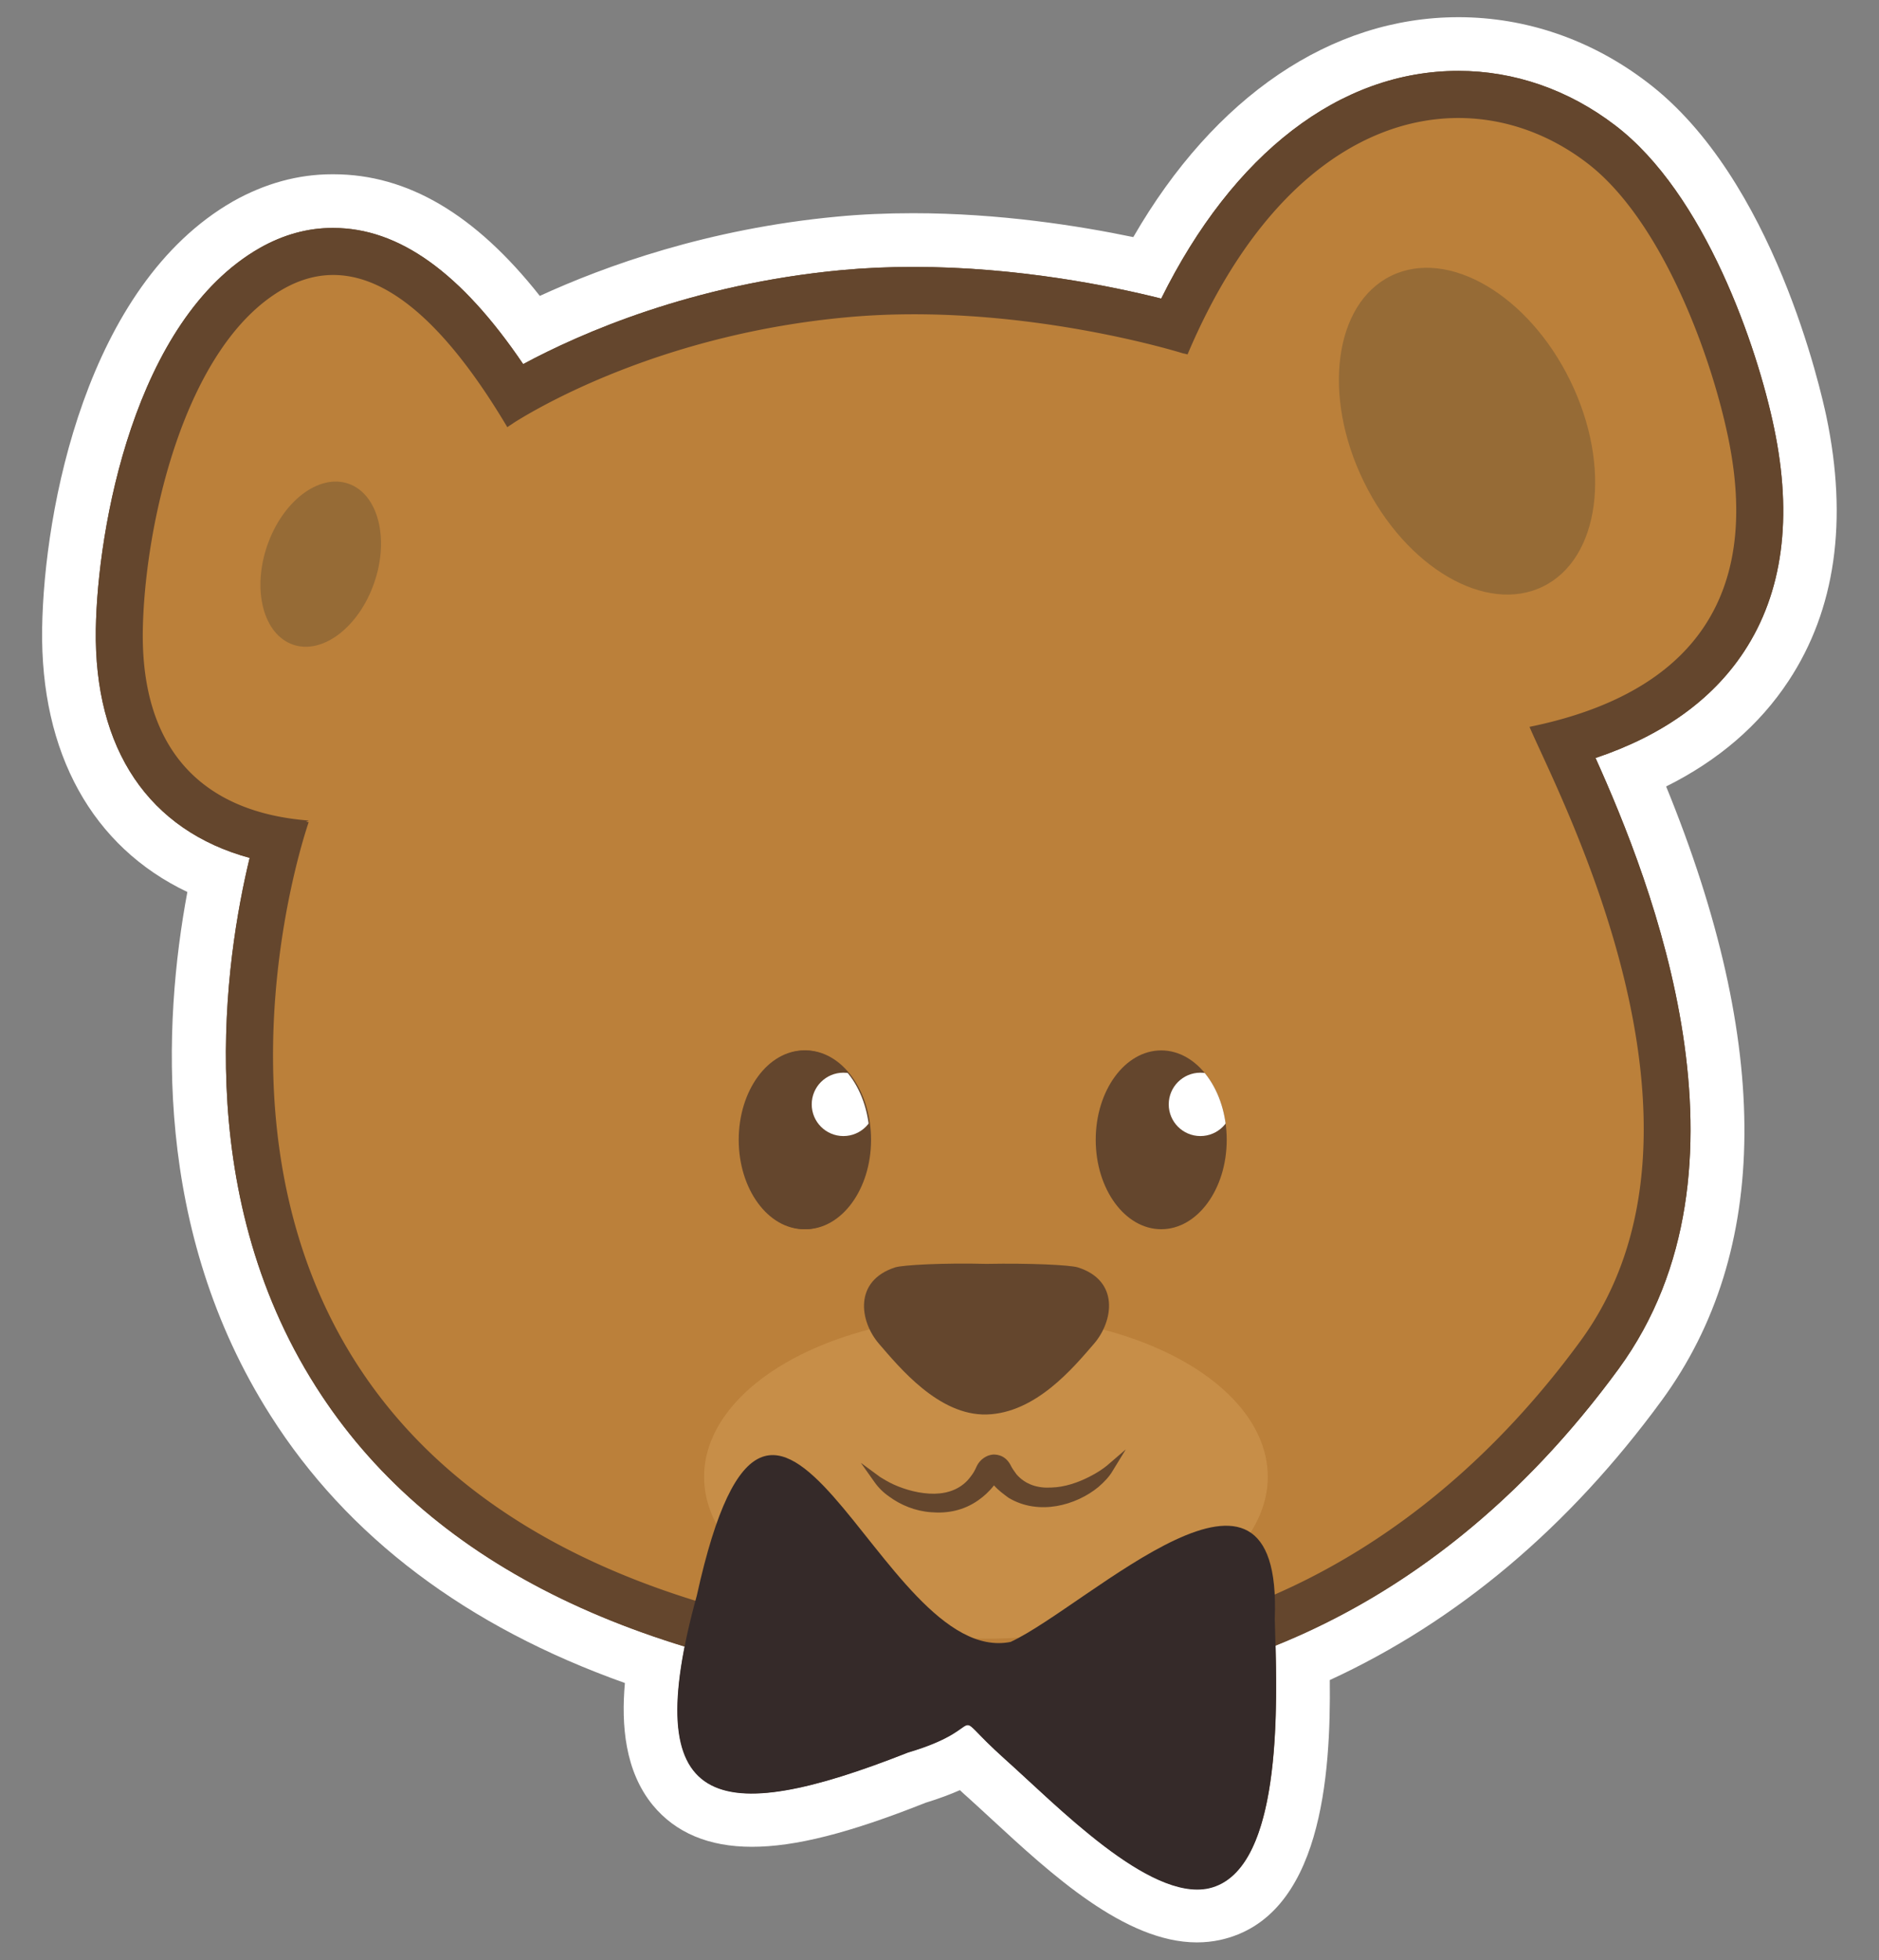<svg xmlns="http://www.w3.org/2000/svg" xmlns:xlink="http://www.w3.org/1999/xlink" xml:space="preserve" viewBox="0 0 70 73"><rect x="0" y="0" width="70" height="73" fill="#808080" stroke="none"/><style>.st0{fill-rule:evenodd;clip-rule:evenodd}.st0,.st2{fill:#64462d}.st5{fill-rule:evenodd;clip-rule:evenodd;fill:#966b36}</style><path d="M44.59 71.36c-2.29 0-4.89-2.41-6.98-4.34-.31-.28-.59-.55-.85-.78-.36-.32-.62-.58-.82-.77-.38.22-.95.49-1.83.75-2.67 1.06-4.64 1.57-6.1 1.57-1.29 0-2.27-.4-2.92-1.19-.8-.97-1.03-2.45-.72-4.59-6.06-2.01-10.58-5.32-13.45-9.82-4.45-6.99-3.79-14.94-2.8-19.57-3.61-1.37-5.62-4.68-5.55-9.2.06-3.93 1.52-12.13 6.6-15.04 1.03-.59 2.1-.88 3.19-.88 2.66 0 5.09 1.57 7.44 4.78 2.29-1.13 6.3-2.73 11.45-3.21.89-.08 1.82-.12 2.76-.12 3.54 0 6.76.58 8.71 1.02 2.84-5.3 7.04-8.32 11.6-8.32 2.3 0 4.53.77 6.44 2.23 3.6 2.73 5.66 8.74 6.3 11.86.76 3.61.33 6.67-1.26 9.09-1.14 1.73-2.83 3.06-5.02 3.97 4.17 9.71 4.28 17.37.33 22.77-3.51 4.79-7.74 8.28-12.58 10.37.06 3.03-.03 8.63-3.29 9.35-.21.04-.43.07-.65.07z" class="st0"/><path d="M54.33 2.64c2.08 0 4.1.7 5.83 2.02 3.36 2.55 5.31 8.28 5.93 11.27.7 3.34.33 6.14-1.12 8.34-1.18 1.79-3.03 3.12-5.53 3.96 2.08 4.62 6.32 15.28.86 22.75-3.56 4.87-7.89 8.33-12.78 10.3.08 3 .09 8.47-2.49 9.03-.14.03-.28.05-.43.05-2.22 0-5.35-3.24-7.17-4.86-1.03-.92-1.21-1.26-1.38-1.26-.21 0-.43.49-2.22 1.02-2.45.97-4.4 1.53-5.82 1.53-2.39 0-3.26-1.59-2.5-5.47-6.25-1.91-10.86-5.14-13.73-9.67-4.69-7.35-3.39-15.93-2.48-19.7-3.74-1.02-5.8-4.03-5.73-8.52.06-3.73 1.42-11.51 6.1-14.19.86-.49 1.78-.75 2.7-.75h.05c2.44 0 4.76 1.66 7.07 5.07 2.14-1.15 6.3-2.98 11.86-3.5.86-.08 1.76-.12 2.67-.12 3.91 0 7.41.72 9.24 1.18 2.68-5.41 6.66-8.48 11.07-8.48m0-2c-4.74 0-9.09 2.96-12.11 8.19-2.02-.42-4.98-.89-8.2-.89-.98 0-1.94.04-2.86.13-4.78.45-8.61 1.83-11.05 2.95-2.4-3.04-4.93-4.53-7.69-4.53h-.05c-1.26 0-2.5.34-3.69 1.01-5.46 3.13-7.04 11.46-7.11 15.9-.07 4.66 1.88 8.14 5.41 9.82-.91 4.87-1.29 12.61 3.1 19.5 2.86 4.51 7.3 7.86 13.2 9.96-.14 1.56 0 3.28 1.04 4.55.85 1.03 2.09 1.55 3.69 1.55s3.6-.5 6.47-1.64c.52-.16.94-.32 1.28-.47.1.09.21.2.33.3.25.23.54.49.84.77 2.22 2.05 4.98 4.6 7.66 4.6.29 0 .58-.03.86-.09 3.8-.83 4.13-6.17 4.09-9.68 4.75-2.19 8.91-5.69 12.37-10.42 4.05-5.54 4.1-13.22.16-22.86 1.95-.97 3.48-2.29 4.56-3.93 1.75-2.65 2.22-5.97 1.41-9.85-.19-.89-1.95-8.87-6.68-12.45C59.29 1.48 56.85.64 54.33.64z" style="fill:#fff"/><path d="M54.32 4.39c1.73 0 3.38.6 4.78 1.66 2.71 2.06 4.59 6.96 5.27 10.23 1.5 7.17-2.79 9.84-7.38 10.78 1.1 2.58 7.69 14.94 1.89 22.87-4.96 6.78-12.15 11.51-21.43 11.51-.92 0-1.87-.05-2.83-.14C1.85 58.03 11.5 30.62 11.5 30.62c-.03-.01-.07-.01-.1-.02.04-.01.07-.03.11-.04-3.92-.3-6.26-2.59-6.19-7.09.07-3.92 1.54-10.59 5.22-12.7.62-.35 1.25-.53 1.88-.53 2.09 0 4.25 1.91 6.48 5.67.08-.06.17-.11.25-.17.01.01.01.02.02.04 1.16-.73 5.67-3.34 12.34-3.96.85-.08 1.69-.11 2.52-.11 5.4 0 10.04 1.46 10.04 1.46s.06.01.1.02c.02.01.05.02.07.02 2.66-6.29 6.54-8.82 10.08-8.82" class="st2"/><path d="M64.97 24.27c-1.18 1.79-3.03 3.12-5.53 3.96 2.08 4.62 6.32 15.28.86 22.75-5.85 7.99-13.75 12.22-22.84 12.22-.99 0-2-.05-3.01-.15-10.94-1.1-18.57-4.93-22.68-11.4-4.68-7.35-3.38-15.93-2.47-19.7-3.74-1.02-5.8-4.03-5.73-8.52.06-3.73 1.42-11.51 6.1-14.19.88-.5 1.81-.76 2.75-.75 2.44 0 4.76 1.66 7.07 5.07 2.14-1.15 6.3-2.98 11.86-3.5.86-.08 1.76-.12 2.67-.12 3.91 0 7.41.72 9.24 1.18 2.68-5.41 6.66-8.48 11.07-8.48 2.08 0 4.1.7 5.83 2.02 3.36 2.55 5.31 8.28 5.93 11.27.7 3.34.33 6.14-1.12 8.34z" class="st2"/><path d="M64.38 16.29c-.68-3.27-2.56-8.18-5.27-10.23-4.25-3.24-10.91-2.2-14.87 7.14a1.606 1.606 0 0 0-.17-.04s-6.17-1.94-12.56-1.34c-6.67.62-11.2 3.19-12.36 3.92-.01-.01.01.01 0 0-.08.06-.17.11-.25.17-2.91-4.89-5.7-6.66-8.36-5.14-3.67 2.1-5.15 8.77-5.22 12.7-.07 4.5 2.27 6.79 6.19 7.09-.04.01-.07.03-.11.04.03.01.06.01.1.02 0 0-9.66 27.41 23.12 30.68 10.65 1.07 18.81-3.91 24.26-11.36 5.8-7.93-.8-20.29-1.9-22.87 4.61-.94 8.89-3.61 7.4-10.78z" style="fill-rule:evenodd;clip-rule:evenodd;fill:#bb803a"/><ellipse cx="36.73" cy="55" rx="10.5" ry="6.03" style="fill-rule:evenodd;clip-rule:evenodd;fill:#c78e48"/><path d="M40.15 47.2c-.3-.09-1.78-.16-3.4-.13-1.62-.04-3.1.04-3.4.13-1.55.5-1.33 2-.61 2.84.77.89 2.23 2.68 4.01 2.64 1.84-.05 3.24-1.75 4.01-2.64.72-.84.95-2.35-.61-2.84z" class="st0"/><path d="M37.03 55.32c-.18.23-.38.41-.58.55-.55.39-1.16.5-1.76.45-.59-.04-1.14-.27-1.56-.58-.22-.15-.41-.34-.55-.54l-.51-.72.72.53c.13.08.31.19.51.28.42.19.98.35 1.52.34.52-.01 1.02-.19 1.35-.65.08-.1.15-.22.21-.36.08-.17.2-.29.35-.37.09-.05.18-.07.28-.08.1 0 .21.02.3.06.13.06.24.16.33.32.06.13.15.25.23.36.34.39.81.52 1.29.49.5-.01 1.01-.19 1.42-.4.28-.14.5-.29.65-.41l.71-.61-.49.8c-.12.21-.31.41-.53.6-.41.34-.97.61-1.56.71s-1.23.03-1.79-.31c-.19-.14-.37-.27-.54-.46z" class="st2"/><defs><ellipse id="a" cx="30.01" cy="42.45" rx="2.44" ry="3.33"/></defs><use xlink:href="#a" fill="#64462D" fill-rule="evenodd" clip-rule="evenodd"/><ellipse cx="54.65" cy="16.06" class="st5" rx="4.28" ry="6.44" transform="rotate(-26.038 54.648 16.054)"/><ellipse cx="11.95" cy="21.01" class="st5" rx="3.17" ry="2.11" transform="rotate(-71.04 11.95 21.012)"/><ellipse cx="43.26" cy="42.45" class="st0" rx="2.44" ry="3.33"/><defs><ellipse id="d" cx="43.26" cy="42.45" rx="2.44" ry="3.33"/></defs><clipPath id="e"><use xlink:href="#d"/></clipPath><circle cx="44.72" cy="41.13" r="1.18" fill="#fff" fill-rule="evenodd" clip-path="url(#e)" clip-rule="evenodd"/><ellipse cx="29.96" cy="42.45" class="st0" rx="2.44" ry="3.33"/><defs><ellipse id="c" cx="29.96" cy="42.45" rx="2.44" ry="3.33"/></defs><clipPath id="b"><use xlink:href="#c"/></clipPath><circle cx="31.42" cy="41.13" r="1.18" fill="#fff" fill-rule="evenodd" clip-path="url(#b)" clip-rule="evenodd"/><path d="M47.49 60.28c.3-7.6-6.91-.5-9.84.87-4.92.98-8.8-14.85-11.69-1.73-2.21 8.02.67 8.69 7.87 5.85 3.26-.96 1.31-1.81 3.6.24 1.94 1.73 5.37 5.3 7.6 4.82 2.9-.65 2.52-7.51 2.46-10.05z" style="fill-rule:evenodd;clip-rule:evenodd;fill:#352a29"/></svg>